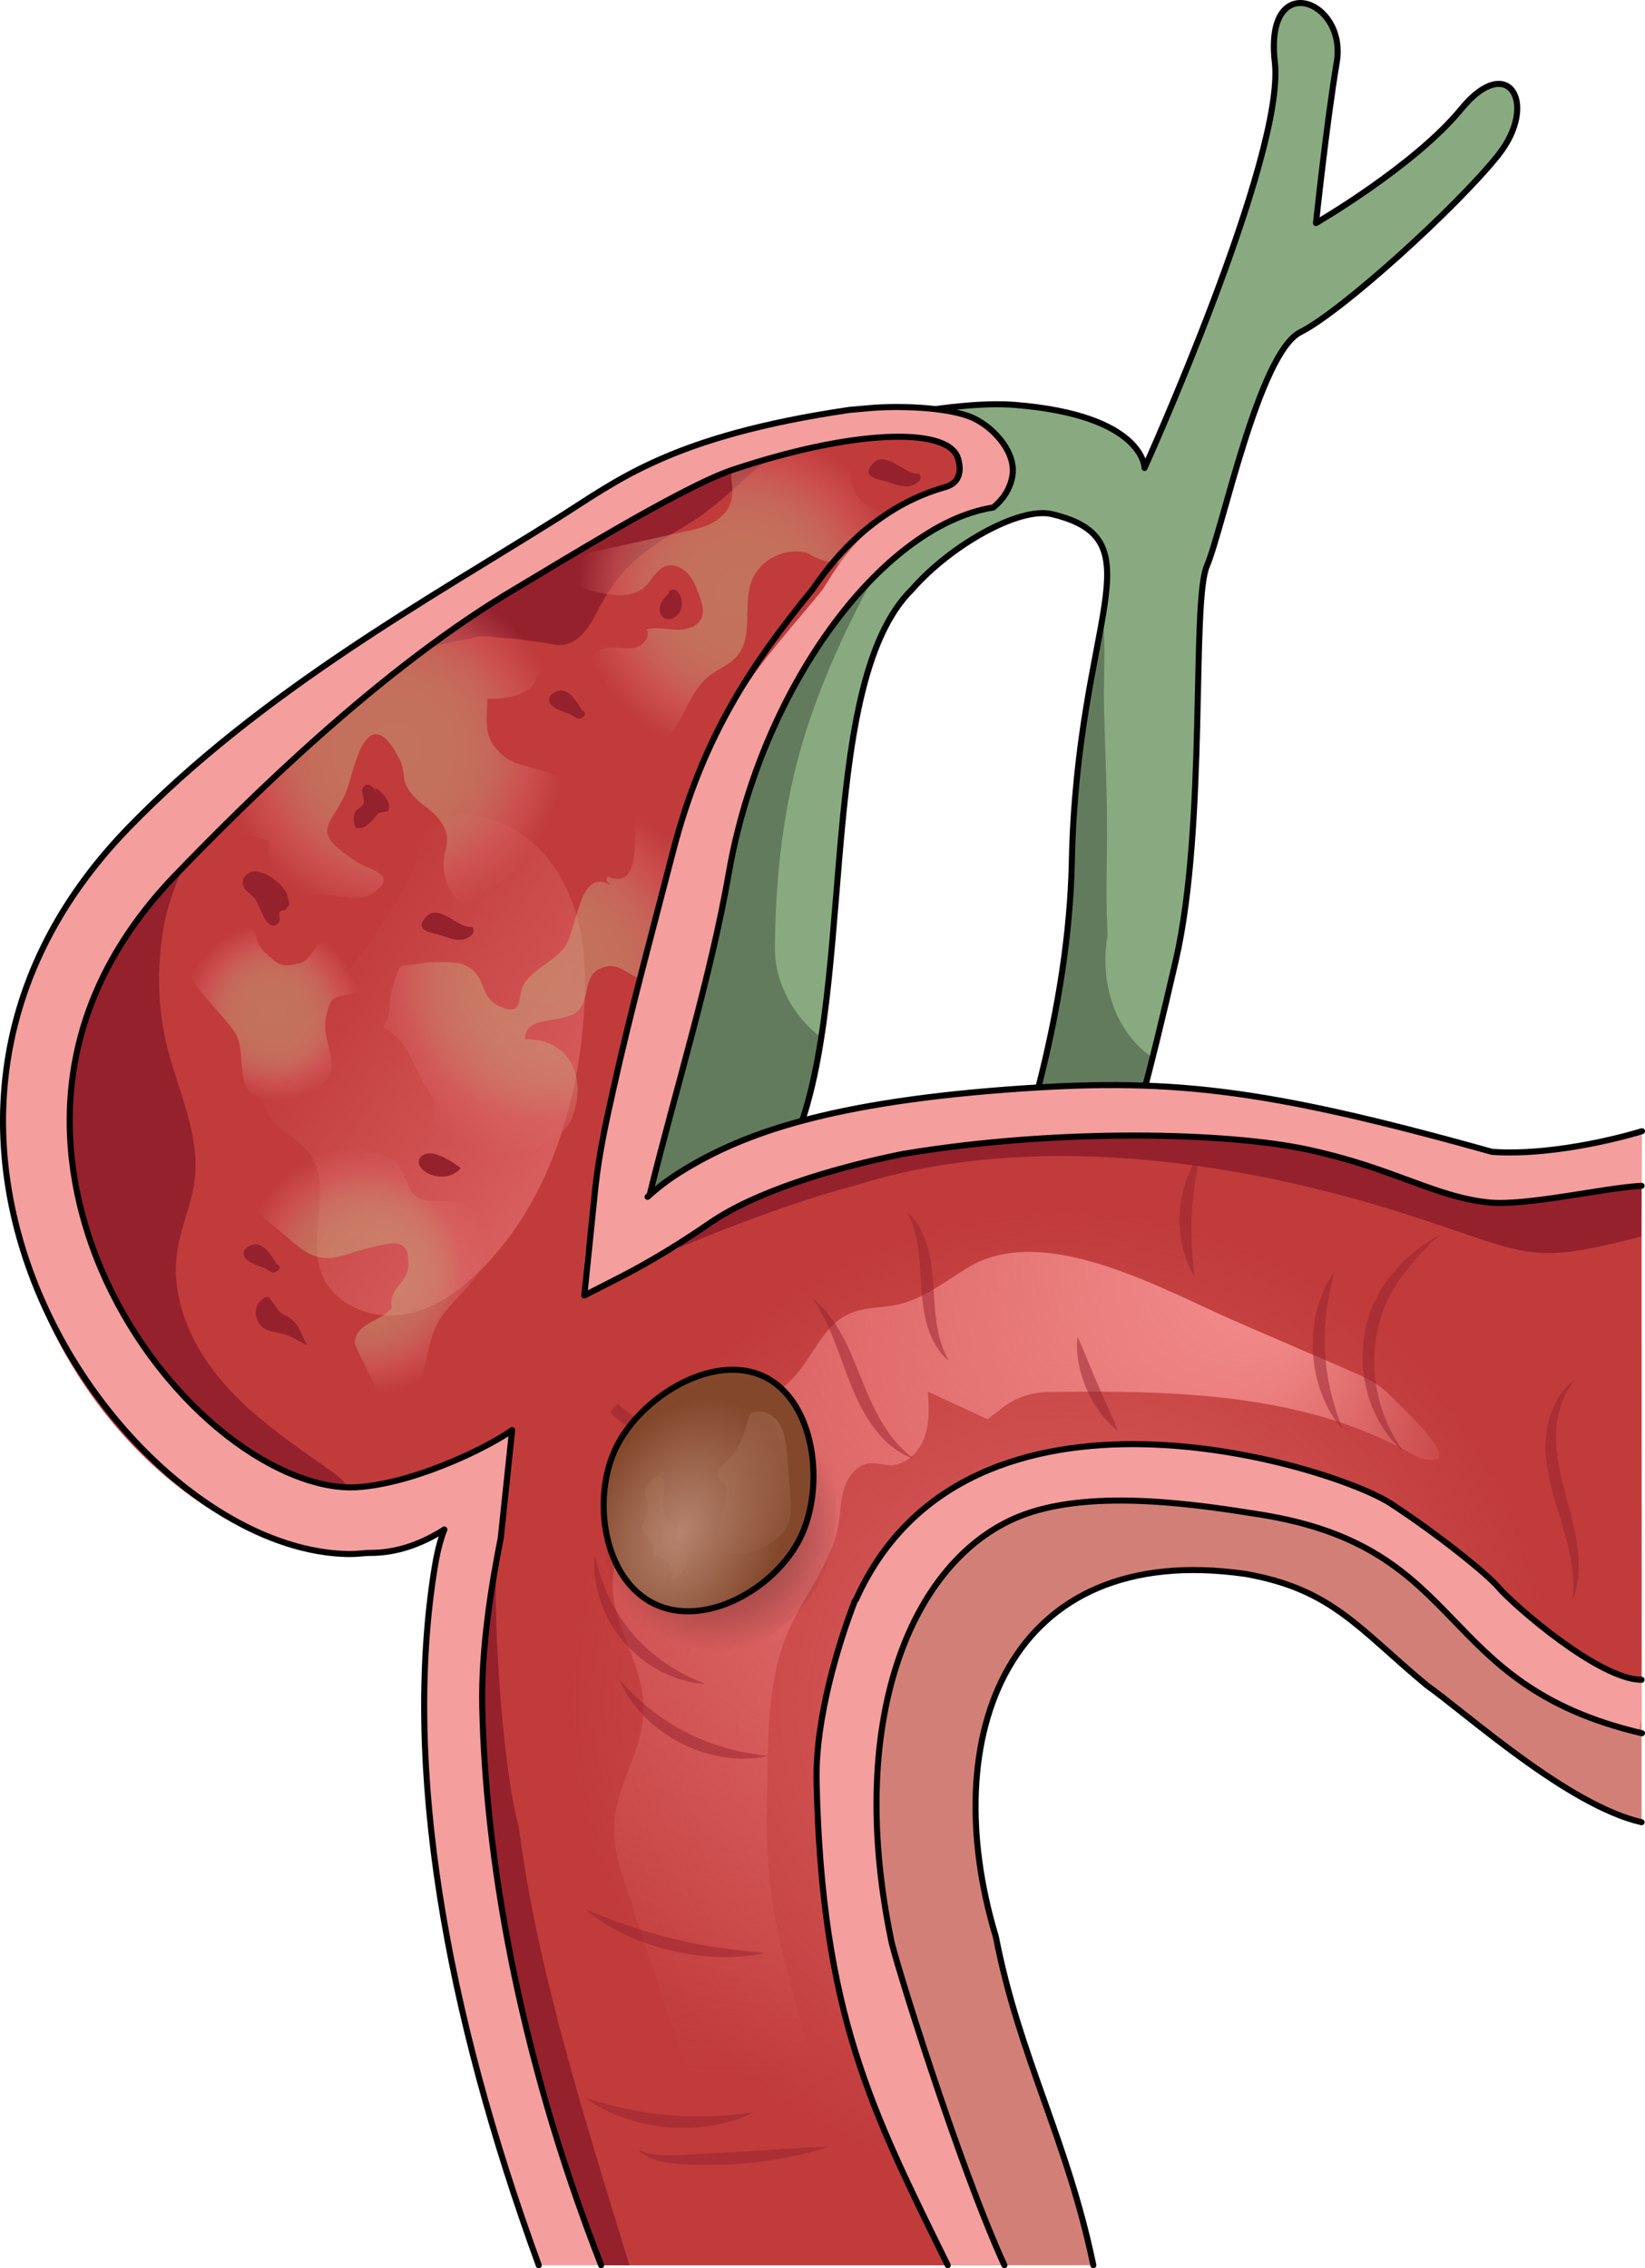 <?xml version="1.0" encoding="utf-8"?>
<!-- Generator: Adobe Illustrator 24.1.2, SVG Export Plug-In . SVG Version: 6.00 Build 0)  -->
<svg version="1.1" id="Camada_1" xmlns="http://www.w3.org/2000/svg" xmlns:xlink="http://www.w3.org/1999/xlink" x="0px" y="0px"
	 width="271.586px" height="374.508px" viewBox="0 0 271.586 374.508" enable-background="new 0 0 271.586 374.508"
	 xml:space="preserve">
<g>
	<path fill="#D28077" d="M271.02,253.475v47.382c-12.12-2.76-28.81-17.88-35.46-22.6c-11.24-9.32-15.583-15.872-29.953-18.392
		c-39.21-5.62-51.2,26.77-41.19,59.92c3.84,19.82,11.76,33.349,16.09,54.219h-39.71c-14.12-14.45-32.381-41.69-36.651-60.9
		c-1.701-5.241,11.733-103.867,43.87-109.43c34.94-5.6,83.991,18.621,114.781,34.781C271.357,242.515,265.79,247.546,271.02,253.475
		z"/>
	<path fill="none" stroke="#000000" stroke-linecap="round" stroke-linejoin="round" stroke-miterlimit="10" d="M271.02,300.857
		c-12.12-2.76-28.81-17.88-35.46-22.6c-11.24-9.32-15.583-15.872-29.953-18.392c-39.21-5.62-51.2,26.77-41.19,59.92
		c3.84,19.82,11.76,33.349,16.09,54.219"/>
	<linearGradient id="SVGID_1_" gradientUnits="userSpaceOnUse" x1="169.651" y1="71.484" x2="155.911" y2="75.832">
		<stop  offset="0" style="stop-color:#89AA80"/>
		<stop  offset="1" style="stop-color:#89AA80;stop-opacity:0"/>
	</linearGradient>
	<path fill="url(#SVGID_1_)" d="M161.536,82.955c-2.08,0.35-3.79,0.83-5.18,1.39c0.47-0.54,0.89-1.12,1.24-1.75
		c1.49-2.73,1.07-6.49-1.26-8.55c-1.26-1.11-2.9-1.67-4.45-2.33c-1.46-0.62-2.86-1.36-4.2-2.22c4.2-0.27,7.52-0.4,10.11,0.21
		C170.406,72.695,165.976,82.215,161.536,82.955z"/>
	<path fill="#89AA80" d="M241.277,17.964c-7.72,9.432-24.009,18.867-24.009,18.867s1.712-16.296,3.431-26.587
		c1.711-10.293-12.007-15.438-10.228,0c1.785,15.437-21.509,67.023-21.509,67.023s0-8.703-21.442-10.418
		c-5.366-0.429-14.048,0.459-24.834,2.846c1.97,3.651-118.868,113.446-119.148,117.615c-5.705,85.194,68.849,78.115,106.696,3.103
		c11.677-23.145,3.854-76.932,20.348-93.106c6.293-7.226,17.696-13.72,23.108-12.418c17.822,4.288,4.122,17.125,3.266,57.436
		c-0.514,24.138-8.102,48.886-15.766,68.546c6.155-0.594,12.323-0.863,18.497-0.944c6.808-19.246,10.354-33.679,14.425-51.306
		c5.142-22.301,2.571-59.18,5.142-65.183c2.578-6.001,8.576-35.165,15.437-38.596c6.861-3.43,25.735-20.586,32.599-29.15
		C254.143,17.129,249.001,8.529,241.277,17.964z"/>
	<path fill="#637B5D" d="M137.551,80.839c5.953-1.929,12.22-2.685,18.365-3.764c-1.082-0.003-2.082-0.005-2.943-0.027
		c-5.964-0.155-12.036,0.322-17.847,1.754c-1.545,1.598-3.301,3.379-5.226,5.305C132.324,82.8,134.873,81.707,137.551,80.839z"/>
	<path fill="#637B5D" d="M127.941,156.525c0.074-11.782,1.403-23.817,4.914-35.1c3.237-10.402,8.032-20.3,13.394-29.774
		c-0.717,0.173-1.439,0.335-2.151,0.518c-5.771,1.481-10.776,3.952-15.013,8.197c-4.089,4.097-7.462,8.841-11.495,12.995
		c-5.225,5.382-13.18-1.706-10.103-7.443c-35.078,33.594-83.773,78.748-83.951,81.393c-5.705,85.194,68.849,78.115,106.696,3.103
		c2.582-5.117,4.208-11.735,5.357-19.11C130.992,167.863,127.905,162.275,127.941,156.525z"/>
	<path fill="#637B5D" d="M182.853,154.468c0.004-0.022,0.01-0.058,0.017-0.104c-0.289-4.99-0.161-9.967-0.107-15.042
		c0.077-7.26-0.276-14.529-0.473-21.785c-0.14-5.164,0.297-10.708-0.213-15.968c-1.449,8.774-4.717,21.682-5.122,40.756
		c-0.514,24.138-8.102,48.886-15.766,68.546c6.155-0.594,12.323-0.863,18.497-0.944c4.659-13.172,7.791-24.09,10.608-35.321
		C183.972,170.397,181.51,161.986,182.853,154.468z"/>
	<path fill="none" stroke="#000000" stroke-linecap="round" stroke-linejoin="round" stroke-miterlimit="10" d="M241.277,17.964
		c-7.72,9.432-24.009,18.867-24.009,18.867s1.712-16.296,3.431-26.587c1.711-10.293-12.007-15.438-10.228,0
		c1.785,15.437-21.509,67.023-21.509,67.023s0-8.703-21.442-10.418c-5.366-0.429-14.048,0.459-24.834,2.846
		c1.97,3.651-118.868,113.446-119.148,117.615c-5.705,85.194,68.849,78.115,106.696,3.103c11.677-23.145,3.854-76.932,20.348-93.106
		c6.293-7.226,17.696-13.72,23.108-12.418c17.822,4.288,4.122,17.125,3.266,57.436c-0.514,24.138-8.102,48.886-15.766,68.546
		c6.155-0.594,12.323-0.863,18.497-0.944c6.808-19.246,10.354-33.679,14.425-51.306c5.142-22.301,2.571-59.18,5.142-65.183
		c2.578-6.001,8.576-35.165,15.437-38.596c6.861-3.43,25.735-20.586,32.599-29.15C254.143,17.129,249.001,8.529,241.277,17.964z"/>
	<path fill="#F49E9E" d="M73.351,252.542c-0.706,2.09-1.26,4.219-1.607,6.388c-5.242,32.75,1.853,73.057,17.205,115.078
		l76.871-0.003c-7.626-16.672-18.38-51.438-18.706-53.754c-7.665-37.256,3.89-63.66,22.112-70.234
		c11.678-4.213,28.874-1.548,38.921,0.061c34.67,5.552,29.043,28.013,62.874,36.146c-0.891-0.214,0.011-1.845,0.016-2.785
		c0.149-29.412-0.151-69.966,0.051-96.669c-0.711,0.241-13.81,4.191-24.767,3.408c-38.217-10.696-53.609-12.288-80.258-10.27
		c-31.021,2.349-44.567,7.873-53.786,13.634c-1.784,1.115-5.916,3.982-7.456,5.245L73.351,252.542z"/>
	<path fill="none" stroke="#000000" stroke-linecap="round" stroke-linejoin="round" stroke-miterlimit="10" d="M269.561,184.421"/>
	<g>
		<g>
			<path fill="#C13B3B" d="M271.015,277.34c-6.964,0-21.065-12.237-23.75-15.391c-1.805-2.117-9.8-8.58-17.667-13.71
				c-9.545-6.225-69.712-25.104-88.212,15.714c-0.068,0.151-0.171,0.284-0.27,0.412c-2.686,6.977-6.528,19.416-6.301,29.774
				c0.853,38.352,9.062,54.261,21.652,79.866l-57.218,0.003c-14.011-35.851-19.107-68.293-19.632-92.066
				c-0.218-9.792,1.541-20.313,3.057-28.026c1.792-9.114,7.385-17.216,10.925-23.811c5.448-10.149,17.559-31.942,52.649-38.986
				c25.91-4.304,56.512-4.131,69.548-1.333c14.388,3.088,21,7.826,29.977,8.742c6.233,0.636,19.002-2.415,25.24-2.742"/>
		</g>
	</g>
	<g>
		<g>
			<radialGradient id="SVGID_2_" cx="175.31" cy="280.916" r="94.409" gradientUnits="userSpaceOnUse">
				<stop  offset="0" style="stop-color:#DC6363"/>
				<stop  offset="0.732" style="stop-color:#DC6363;stop-opacity:0.147"/>
				<stop  offset="0.859" style="stop-color:#DC6363;stop-opacity:0"/>
			</radialGradient>
			<path fill="url(#SVGID_2_)" d="M271.016,195.785l-0.02,2.46l-0.01,1.55c0,0.01-12.377,0.01-12.377,0.02l12.411,77.523
				c-6.97,0-21.07-12.23-23.75-15.39c-1.81-2.12-10.193-8.822-18.063-13.952c-1.82-1.19-5.47-2.83-10.32-4.42
				c-0.58-0.19-1.18-0.38-1.8-0.57c-4.76-1.46-10.49-2.82-16.66-3.7c-0.46-0.07-0.92-0.13-1.39-0.19
				c-20.97-2.69-46.63,0.53-57.65,24.84c-0.07,0.15-0.17,0.28-0.27,0.41c-2.69,6.98-6.53,19.41-6.3,29.77
				c0.85,38.35,9.06,54.269,21.65,79.869H99.246c-0.08-0.2-0.16-0.41-0.23-0.61c-0.65-1.68-1.27-3.35-1.88-5.01
				c-12.41-33.61-17.01-63.92-17.52-86.44v-0.18c-0.2-9.74,1.55-20.19,3.06-27.85c1.79-9.11,7.38-17.22,10.92-23.81
				c5.45-10.15,16.98-31.807,52.071-38.857c25.91-4.3,57.1-4.264,70.129-1.464c14.39,3.09,21,7.83,29.98,8.74
				c2.51,0.26,6.07-0.08,9.84-0.6c4.35-0.6,8.97-1.44,12.57-1.87c0.01,0,0.02,0,0.02,0
				C269.236,195.925,270.186,195.825,271.016,195.785z"/>
		</g>
	</g>
	
		<radialGradient id="SVGID_3_" cx="120.842" cy="213.394" r="129.736" fx="217.525" fy="208.668" gradientUnits="userSpaceOnUse">
		<stop  offset="0" style="stop-color:#F79292"/>
		<stop  offset="1" style="stop-color:#DC6363;stop-opacity:0"/>
	</radialGradient>
	<path fill="url(#SVGID_3_)" d="M160.101,209.112c-3.848,2.249-7.396,5.261-11.742,6.247c-2.748,0.623-5.716,0.404-8.267,1.6
		c-4.193,1.965-5.861,6.97-8.985,10.387c-2.774,3.033-6.662,4.758-10.446,6.364s-7.691,3.249-10.575,6.178
		c-2.884,2.929-4.504,7.519-2.774,11.248c0,0,0,0,0,0c-5.606,1.526-7.083,9.015-5.635,14.642s4.713,10.911,4.581,16.719
		c-0.147,6.488-4.533,12.274-4.869,18.755c-0.196,3.796,1.016,7.507,2.214,11.115c3.198,9.633,6.397,19.265,9.595,28.898
		c2.674,8.054,6.086,16.991,14.648,19.607c2.152,0.657,4.531,0.479,6.394-0.784c3.945-2.673,3.019-7.452,1.952-11.436
		c-1.743-6.512-3.486-13.023-5.229-19.535c-1.412-5.274-2.827-10.564-3.577-15.971c-0.951-6.854-0.821-13.807-0.69-20.726
		c0.15-7.897,0.35-16.033,3.515-23.27c2.6-5.945,7.143-11.141,8.239-17.536c0.344-2.009,0.334-4.09,0.971-6.026
		c0.637-1.936,2.152-3.785,4.18-3.985c1.134-0.112,2.258,0.304,3.398,0.306c2.56,0.006,4.732-2.12,5.611-4.525
		c0.879-2.405,0.744-5.045,0.597-7.601c0,0,0,0,0,0l9.853,4.543c0,0,0,0,0,0l2.357-1.836c2.169-1.69,4.833-2.614,7.582-2.653
		c21.082-0.3,43.119,0.129,61.168,10.842c0,0,0,0,0,0c9.021,2.455-2.085-7.634-4.759-10.403c-1.832-1.897-4.32-2.99-6.74-4.037
		c-6.175-2.672-12.35-5.343-18.526-8.015C192.296,213.098,172.709,201.743,160.101,209.112z"/>
	<g>
		<g>
			<path fill="#95212D" d="M271.016,195.785c-0.02,2.294-0.043,6.058-0.06,8.38c-19.221,4.965-18.282,2.828-39.506-3.911
				c-39.13-12.424-105.652-21.1-134.859,32.184c-23.487,42.848-8.806,89.088,7.335,141.567h-4.68
				c-11.494-34.174-20.575-66.124-19.62-95.829c0.896-27.869,5.93-31.792,13.966-48.071c9.409-19.058,22.889-31.057,43.268-36.602
				c23.114-6.288,57.054-7.846,78.937-3.716C245.541,198.429,242.04,200.785,271.016,195.785z"/>
		</g>
	</g>
	<polyline fill="#F49E9E" points="221.344,7.04 221.344,7.04 221.344,7.04 	"/>
	<path fill="#C13B3B" d="M161.539,82.955c-2.08,0.35-3.79,0.83-5.18,1.39c-4.84,1.93-5.99,4.75-6.29,5.84
		c-12.97,9.75-25.28,29.47-29.72,53.86c-6.86,37.73-27.55,108.48-59.18,112.35c-36.86,4.51-89.28-62.55-38.68-114.87
		c11.93-12.34,28.12-25.01,42.76-35.42c2.96-2.11,5.86-4.12,8.64-6.03c9.702-6.625,18.213-11.976,23.69-15.24
		c0.73-0.43,1.38-0.8,1.93-1.12c7.7-4.41,11.75-5.13,18.49-7.28c3.19-1.02,9.7-3.7,12.69-4.52c0.98-0.27,2.17-0.5,3.42-0.72h0.01
		c2.75-0.49,5.84-0.88,7.82-1.33c2.08-0.12,3.99-0.26,5.75-0.37c4.2-0.27,7.52-0.4,10.11,0.21
		C170.409,72.695,165.979,82.215,161.539,82.955z"/>
	<path fill="#95212D" d="M134.109,71.195c-7.67,3.18-13.43,11.12-20.27,15.19c-6.51,3.88-11.04,6.7-14.7,13.56
		c-1.42,2.67-2.98,6.12-6.27,6.54c-0.25,0.03-0.5,0.03-0.75,0.04c-0.22-0.04-0.43-0.08-0.64-0.12c-0.29-0.06-0.57-0.1-0.85-0.15
		c-2.68-0.45-5.38-0.84-8.09-0.95c-0.8-0.12-1.59-0.23-2.37-0.26c-1.04-0.04-1.94,0.13-2.72,0.45c-4.49,0.55-8.85,2.11-12.65,4.57
		c-0.39-1.33-0.16-2.71,0.45-3.96c0.54-1.13,1.39-2.16,2.37-2.93c1.85-1.44,4.08-2.24,6.27-3.1c0.28-0.1,0.55-0.21,0.83-0.32
		c5.61-2.27,10.68-5.64,15.53-9.21c1.81-1.32,4.1-2.45,5.74-3.93c0.58-0.52,1.1-1.13,1.59-1.78c0.73-0.43,1.38-0.8,1.93-1.12
		c7.7-4.41,11.75-5.13,18.49-7.28c3.19-1.02,9.7-3.7,12.69-4.52C131.669,71.645,132.859,71.415,134.109,71.195z"/>
	<radialGradient id="SVGID_4_" cx="122.465" cy="97.831" r="27.23" gradientUnits="userSpaceOnUse">
		<stop  offset="0" style="stop-color:#C6AA80"/>
		<stop  offset="0.305" style="stop-color:#C7A87F"/>
		<stop  offset="0.459" style="stop-color:#C9A07C"/>
		<stop  offset="0.579" style="stop-color:#CC9377"/>
		<stop  offset="0.681" style="stop-color:#D1806F"/>
		<stop  offset="0.772" style="stop-color:#D86865"/>
		<stop  offset="0.775" style="stop-color:#D86765"/>
		<stop  offset="1" style="stop-color:#D86765;stop-opacity:0"/>
	</radialGradient>
	<path opacity="0.5" fill="url(#SVGID_4_)" d="M118.027,86.087c-1.389,0.875-3.028,1.244-4.631,1.599
		c-4.846,1.073-9.692,2.146-14.538,3.219c-1.079,0.239-2.186,0.489-3.106,1.102c-0.92,0.613-1.624,1.678-1.486,2.774
		c0.232,1.84,2.433,2.609,4.249,2.986c2.671,0.554,5.783,1.003,7.838-0.79c1.267-1.106,1.956-2.954,3.549-3.495
		c1.281-0.435,2.731,0.196,3.645,1.194c0.914,0.998,1.406,2.301,1.878,3.57c0.461,1.242,0.92,2.645,0.367,3.848
		c-0.68,1.479-2.57,1.946-4.196,1.877c-1.626-0.069-3.288-0.486-4.855-0.043c0.745,1.262-0.682,2.826-2.129,3.063
		c-1.446,0.237-2.931-0.248-4.385-0.063c-1.454,0.185-2.974,1.604-2.37,2.939c0.449,0.992,1.87,1.427,1.984,2.51
		c0.089,0.843-0.681,1.492-1.32,2.05c-0.638,0.558-1.258,1.454-0.829,2.185c0.518,0.881,1.93,0.521,2.777,1.094
		c1.024,0.693,0.716,2.239,0.973,3.448c0.532,2.506,3.885,3.511,6.234,2.49c2.35-1.02,3.833-3.345,5.016-5.617
		s2.275-4.707,4.264-6.321c1.508-1.224,3.457-1.904,4.721-3.379c2.783-3.248,0.914-8.382,2.416-12.388
		c1.323-3.529,5.56-5.668,9.185-4.639c5.393,3.404,13.343,1.786,16.976-3.455c0.193-0.279,0.38-0.579,0.419-0.916
		c0.137-1.196-1.435-1.727-2.627-1.896c-1.878-0.266-3.796-0.728-5.304-1.879s-2.51-3.135-2.024-4.969
		c0.296-1.117,1.103-2.093,1.159-3.246c0.076-1.572-1.354-2.91-2.896-3.22s-3.132,0.175-4.578,0.797s-2.85,1.391-4.394,1.695
		c-1.542,0.303-3.135,0.122-4.703,0.233c-3.263,0.23-4.967,1.94-4.503,5.19C121.192,82.36,120.568,84.487,118.027,86.087z"/>
	<path fill="#95212D" d="M27.678,173.171c1.826,7.171,5.346,14.226,4.469,21.574c-0.484,4.056-2.295,7.852-2.891,11.893
		c-1.154,7.825,2.427,15.73,7.621,21.695c5.195,5.965,11.9,10.369,18.351,14.947c1.369,0.971,2.901,2.597,2.098,4.071
		c-0.535,0.982-1.824,1.216-2.94,1.277c-12.813,0.704-25.027-6.944-32.665-17.256s-11.36-22.981-13.934-35.553
		c-1.212-5.922-2.206-11.98-1.578-17.993c0.476-4.553,1.873-8.966,3.622-13.197c2.563-6.2,5.946-12.08,10.131-17.33
		c2.118-2.658,4.442-5.153,6.966-7.429c1.561-1.407,4.857-5.074,7.089-4.833c-2.739,6.143-5.839,11.419-7.026,18.219
		C25.842,159.847,26.025,166.681,27.678,173.171z"/>
	<linearGradient id="SVGID_5_" gradientUnits="userSpaceOnUse" x1="100.066" y1="195.268" x2="51.283" y2="162.92">
		<stop  offset="0" style="stop-color:#DC6363"/>
		<stop  offset="1" style="stop-color:#DC6363;stop-opacity:0"/>
	</linearGradient>
	<path fill="url(#SVGID_5_)" d="M47.373,172.856c-2.487,3.094-5.041,7.159-3.358,10.754c1.352,2.887,4.876,4.044,6.871,6.531
		c4.328,5.395-0.288,13.753,2.224,20.197c1.931,4.951,7.885,7.466,13.15,6.747c5.265-0.719,9.842-4.019,13.543-7.832
		c10.553-10.875,15.451-26.23,16.57-41.342c0.416-5.619,0.347-11.353-1.189-16.774c-1.536-5.421-4.665-10.54-9.375-13.634
		c-3.316-2.178-9.887-4.416-13.639-1.981c-2.763,1.792-3.335,6.846-4.743,9.643C62.271,155.398,54.501,163.991,47.373,172.856z"/>
	<radialGradient id="SVGID_6_" cx="65.026" cy="123.76" r="28.294" gradientUnits="userSpaceOnUse">
		<stop  offset="0" style="stop-color:#C6AA80"/>
		<stop  offset="0.305" style="stop-color:#C7A87F"/>
		<stop  offset="0.459" style="stop-color:#C9A07C"/>
		<stop  offset="0.579" style="stop-color:#CC9377"/>
		<stop  offset="0.681" style="stop-color:#D1806F"/>
		<stop  offset="0.772" style="stop-color:#D86865"/>
		<stop  offset="0.775" style="stop-color:#D86765"/>
		<stop  offset="1" style="stop-color:#D86765;stop-opacity:0"/>
	</radialGradient>
	<path opacity="0.5" fill="url(#SVGID_6_)" d="M76.233,98.09c7.696-2.804,10.554-0.68,12.522,6.522
		c1.93,7.065-0.348,10.877-8.269,10.775c-0.244,4.728-0.529,6.563,2.528,9.341c2.426,2.205,7.652,1.978,9.925,4.147
		c2.474,2.36,2.326,7.605-0.524,9.832c-1.903,1.487-3.486-0.553-5.224,1.646c-1.199,1.517-0.422,4.648-1.047,6.401
		c-2.203,6.175-10.88,4.406-12.543-1.404c-1.501-5.243,2.246-6.177-1.554-10.62c-0.848-0.992-2.664-2.076-3.603-3.107
		c-2.776-3.051-0.958-3.427-2.711-6.712c-4.828-9.044-7.053,0.862-8.154,4.571c-2.036,6.856-7.569,7.129,1.392,12.85
		c2.334,1.49,6.832,2.003,2.707,5.085c-2.472,1.847-6.903-0.063-9.875,0.315c-3.216,6.778-8.094-5.434-7.435-8.854
		c-2.957-1.36-7.953-1.178-8.996-4.267c8.36-3.611,3.386-3.281,6.252-9.379c2.257-4.804,9.56-8.561,13.229-12.403
		c3.69-3.864,5.866-6.365,10.816-8.492C68.912,102.944,72.309,102.318,76.233,98.09z"/>
	<radialGradient id="SVGID_7_" cx="89.847" cy="161.058" r="30.638" gradientUnits="userSpaceOnUse">
		<stop  offset="0" style="stop-color:#C6AA80"/>
		<stop  offset="0.305" style="stop-color:#C7A87F"/>
		<stop  offset="0.459" style="stop-color:#C9A07C"/>
		<stop  offset="0.579" style="stop-color:#CC9377"/>
		<stop  offset="0.681" style="stop-color:#D1806F"/>
		<stop  offset="0.772" style="stop-color:#D86865"/>
		<stop  offset="0.775" style="stop-color:#D86765"/>
		<stop  offset="1" style="stop-color:#D86765;stop-opacity:0"/>
	</radialGradient>
	<path opacity="0.5" fill="url(#SVGID_7_)" d="M100.755,146.09c-5.415-3.044-5.331,7.913-7.847,10.696
		c-1.973,2.182-4.608,3.129-6.27,5.459c-1.441,2.02,0.178,6.222-4.703,3.603c-2.879-1.545-1.511-5.156-5.598-6.635
		c-1.299-0.47-5.242-0.439-6.597-0.195c-4.362,0.786-3.427-0.738-5.004,4.353c-0.776,2.504,0.169,3.976-1.544,6.186
		c4.313,2.555,4.335,4.948,6.517,8.89c2.018,3.646,2.069,1.662,1.84,5.845c-0.239,4.367-2.879,3.966,2.484,6.784
		c1.026,0.539,7.337,4.288,7.919,4.138c2.611-0.672,1.093-3.1,2.61-4.512c1.247-1.161,2.239-0.217,3.735-1.073
		c2.787-1.595,5.095-2.293,6.201-5.192c2.383-6.251-0.17-12.936-7.777-12.859c-0.2-4.131,6.408-2.401,8.739-4.724
		c2.219-2.212,0.419-6.565,4.889-7.325c3.804-0.646,8.601,8.032,12.366-1.018c0.962-2.313,0.141-5.723,1.058-8.23
		c0.835-2.283,2.245-3.828,2.638-6.327c0.715-4.549-2.794-22.138-10.335-15.625c-3.051,2.635,1.755,19.564-5.762,16.389
		C99.851,145.671,100.517,145.641,100.755,146.09z"/>
	<radialGradient id="SVGID_8_" cx="45.001" cy="167.145" r="14.727" gradientUnits="userSpaceOnUse">
		<stop  offset="0" style="stop-color:#C6AA80"/>
		<stop  offset="0.305" style="stop-color:#C7A87F"/>
		<stop  offset="0.459" style="stop-color:#C9A07C"/>
		<stop  offset="0.579" style="stop-color:#CC9377"/>
		<stop  offset="0.681" style="stop-color:#D1806F"/>
		<stop  offset="0.772" style="stop-color:#D86865"/>
		<stop  offset="0.775" style="stop-color:#D86765"/>
		<stop  offset="1" style="stop-color:#D86765;stop-opacity:0"/>
	</radialGradient>
	<path opacity="0.5" fill="url(#SVGID_8_)" d="M59.537,156.525c-1.108-0.178-4.533-1.452-5.748-1.141
		c-2.136,0.547-2.261,3.058-4.238,3.618c-3.054,0.865-3.732,0.199-5.766-1.716c-2.517-2.37-0.465-4.074-3.933-4.944
		c-2.131-0.534-3.413,0.981-5.005,1.572c-10.114,3.754-0.105,10.638,3.976,16.608c1.603,2.345,0.441,7.825,2.393,9.809
		c3.381,3.436,11.677,1.385,13.24-2.935c1.066-2.947-1.325-6.113-0.658-9.277c0.906-4.302,1.234-3.146,5.685-4.396
		C59.023,161.443,58.931,158.975,59.537,156.525z"/>
	<radialGradient id="SVGID_9_" cx="60.369" cy="209.71" r="20.541" gradientUnits="userSpaceOnUse">
		<stop  offset="0" style="stop-color:#C6AA80"/>
		<stop  offset="0.305" style="stop-color:#C7A87F"/>
		<stop  offset="0.459" style="stop-color:#C9A07C"/>
		<stop  offset="0.579" style="stop-color:#CC9377"/>
		<stop  offset="0.681" style="stop-color:#D1806F"/>
		<stop  offset="0.772" style="stop-color:#D86865"/>
		<stop  offset="0.775" style="stop-color:#D86765"/>
		<stop  offset="1" style="stop-color:#D86765;stop-opacity:0"/>
	</radialGradient>
	<path opacity="0.5" fill="url(#SVGID_9_)" d="M60.059,189.394c-4.166-1.459-13.539-0.143-17.205,2.467
		c-6.763,4.817,1.133,9.314,5.224,12.988c5.552,4.986,7.656,2.267,14.095,0.89c2.488-0.532,5.557-1.559,5.226,3.364
		c-0.199,2.959-3.257,3.419-2.733,6.811c-1.6,2.29-5.808,2.345-6.091,5.71c-0.066,0.786,3.749,7.473,4.017,8.973
		c9.639,0.603,6.268-7.162,10.201-13.029c3.394-5.062,9.783-7.825,7.081-15.134c-1.23-3.325-0.619-3.342-5.271-4.083
		c-2.117-0.337-4.174,0.43-5.958-0.828c-1.421-1.003-1.534-4.18-3.368-5.69C63.988,190.773,61.557,190.44,60.059,189.394z"/>
	<path fill="#F49E9E" d="M167.144,78.566c0.686-3.999-3.395-8.423-7.143-9.824c-4.236-1.584-11.685-1.92-16.078-1.54
		c-1.13,0.098-2.264,0.199-3.4,0.299c-30.465,4.333-39.893,12.574-48.241,17.925c-21.063,13.502-49.243,28.734-71.092,51.272
		c-49.206,50.759,0.096,119.883,36.754,119.883c1.085,0,2.152-0.184,3.219-0.184c17.863,0,37.419-28.501,45.753-58.789
		c5.477-19.904,10.554-37.901,13.431-53.568c6.09-33.165,26.646-57.72,43.655-60.259C165.588,82.473,166.768,80.76,167.144,78.566z
		 M110.168,144.003c-4.693,17.643-9.301,42.47-18.341,64.602c-6.486,15.879-17.291,35.165-31.935,36.867
		c-0.629,0.073-1.284,0.11-1.949,0.11c-6.481,0-14.437-3.517-21.826-9.649c-8.189-6.796-15.098-16.196-19.453-26.469
		c-5.754-13.57-11.79-40.076,12.432-65.118c11.512-11.903,33.688-34.031,56.267-47.299c4.75-2.791,26.991-16.609,35.587-19.478
		c19.706-6.578,34.05-6.303,36.909-2.781c0.333,0.41,1.742,4.634-1.674,5.594c-13.913,3.913-19.358,15.731-20.474,17.1
		C125.474,110.039,117.385,116.872,110.168,144.003z"/>
	<g opacity="0.5">
		<path fill="#95212D" d="M150.868,240.849c-2.574-0.845-4.771-2.743-6.424-4.914c-1.687-2.178-2.891-4.651-3.917-7.135
			c-0.987-2.493-1.837-4.987-2.786-7.419c-0.964-2.428-2.059-4.78-3.571-7.002c2.134,1.658,3.731,3.966,4.987,6.347
			c1.279,2.389,2.224,4.898,3.223,7.326c0.962,2.431,2.026,4.796,3.345,7.002C147.058,237.25,148.694,239.263,150.868,240.849z"/>
		<path fill="#95212D" d="M156.603,224.62c-1.725-1.377-2.83-3.479-3.46-5.6c-0.658-2.138-0.878-4.344-1.039-6.492
			c-0.122-2.139-0.226-4.236-0.494-6.296c-0.285-2.057-0.77-4.071-1.756-6.024c1.665,1.449,2.699,3.574,3.284,5.704
			c0.611,2.147,0.804,4.347,0.961,6.487c0.119,2.131,0.248,4.221,0.558,6.271C154.985,220.714,155.532,222.711,156.603,224.62z"/>
		<path fill="#95212D" d="M231.748,239.726c-1.319-1.141-2.466-2.498-3.447-3.979c-0.926-1.51-1.713-3.125-2.264-4.831
			c-0.544-1.706-0.884-3.48-1.03-5.275c-0.101-1.796-0.044-3.609,0.256-5.394c0.349-1.771,0.817-3.532,1.587-5.176
			c0.785-1.632,1.698-3.201,2.854-4.565c2.254-2.776,5.052-4.99,8.064-6.736c-2.514,2.411-4.919,4.883-6.812,7.668
			c-1.907,2.773-3.174,5.874-3.723,9.146c-0.576,3.265-0.429,6.645,0.301,9.914c0.391,1.63,0.936,3.226,1.623,4.78
			C229.865,236.825,230.755,238.287,231.748,239.726z"/>
		<path fill="#95212D" d="M221.678,236.003c-1.541-1.716-2.698-3.778-3.511-5.964c-0.828-2.187-1.273-4.515-1.413-6.855
			c-0.103-2.343,0.102-4.704,0.7-6.964c0.584-2.258,1.525-4.427,2.885-6.292c-0.605,2.221-1.077,4.396-1.352,6.588
			c-0.261,2.189-0.366,4.382-0.237,6.566c0.093,2.185,0.421,4.356,0.905,6.508C220.153,231.742,220.847,233.858,221.678,236.003z"/>
		<path fill="#95212D" d="M259.577,264.388c0.426-3.187-0.026-6.286-0.76-9.312c-0.75-3.025-1.797-6.007-2.616-9.134
			c-0.777-3.114-1.354-6.45-0.837-9.766c0.242-1.644,0.74-3.253,1.508-4.721c0.789-1.454,1.865-2.757,3.206-3.652
			c-2.115,2.438-2.983,5.509-3.162,8.535c-0.168,3.042,0.433,6.081,1.221,9.108c0.753,3.038,1.74,6.104,2.206,9.331
			C260.825,257.967,260.823,261.396,259.577,264.388z"/>
		<path fill="#95212D" d="M126.83,289.912c-2.381,0.568-4.899,0.587-7.348,0.203c-2.458-0.371-4.846-1.186-7.074-2.304
			c-2.211-1.152-4.268-2.613-6.007-4.391c-1.744-1.762-3.199-3.817-4.128-6.083c1.633,1.817,3.333,3.465,5.172,4.923
			c1.844,1.445,3.797,2.727,5.874,3.772c2.061,1.077,4.243,1.911,6.493,2.564C122.07,289.236,124.402,289.651,126.83,289.912z"/>
		<path fill="#95212D" d="M116.421,278.026c-2.544-0.132-5.067-0.9-7.363-2.104c-2.308-1.194-4.376-2.865-6.095-4.843
			c-1.691-2.001-3.024-4.302-3.849-6.767c-0.837-2.454-1.206-5.066-0.942-7.6c0.569,2.476,1.343,4.817,2.388,7.015
			c1.056,2.187,2.347,4.24,3.92,6.052c1.546,1.835,3.377,3.427,5.375,4.808C111.866,275.96,114.061,277.085,116.421,278.026z"/>
		<path fill="#95212D" d="M136.742,354.443c-2.55,0.875-5.169,1.492-7.813,1.952c-2.643,0.474-5.315,0.758-7.994,0.932
			c-2.68,0.143-5.368,0.173-8.048,0.012c-1.338-0.066-2.717-0.194-4.065-0.534c-1.333-0.355-2.665-0.956-3.589-1.959
			c2.41,1.283,5.032,1.055,7.656,0.932c2.648-0.157,5.29-0.272,7.929-0.447c2.642-0.132,5.279-0.327,7.927-0.48
			C131.394,354.687,134.046,354.502,136.742,354.443z"/>
		<path fill="#95212D" d="M124.413,348.781c-2.16,1.09-4.516,1.781-6.918,2.172c-2.404,0.404-4.864,0.464-7.3,0.273
			c-2.433-0.228-4.845-0.709-7.145-1.52c-2.299-0.797-4.501-1.884-6.441-3.331c2.312,0.701,4.576,1.337,6.863,1.828
			c2.287,0.477,4.582,0.848,6.896,1.031c2.31,0.219,4.635,0.248,6.97,0.172C119.676,349.316,122.015,349.077,124.413,348.781z"/>
		<path fill="#95212D" d="M126.321,322.452c-2.564,0.574-5.208,0.753-7.84,0.664c-2.637-0.077-5.262-0.469-7.833-1.074
			c-2.563-0.641-5.075-1.497-7.454-2.638c-2.381-1.128-4.647-2.501-6.66-4.19c2.438,0.973,4.828,1.916,7.249,2.745
			c2.424,0.816,4.861,1.557,7.337,2.141c2.468,0.62,4.973,1.08,7.501,1.468C121.152,321.943,123.708,322.2,126.321,322.452z"/>
		<path fill="#95212D" d="M184.568,236.232c-1.192-0.881-2.183-1.971-3.042-3.152c-0.859-1.182-1.59-2.459-2.166-3.804
			c-0.583-1.342-1.005-2.752-1.273-4.188c-0.267-1.436-0.375-2.906-0.191-4.377c0.638,1.336,1.159,2.645,1.689,3.94l1.612,3.836
			l1.672,3.811C183.443,233.573,184.035,234.852,184.568,236.232z"/>
		<path fill="#95212D" d="M197.175,210.731c-0.949-1.503-1.571-3.192-1.956-4.929c-0.386-1.739-0.542-3.537-0.452-5.323
			c0.083-1.787,0.416-3.561,0.97-5.254c0.554-1.691,1.339-3.311,2.434-4.712c-0.334,1.743-0.667,3.407-0.916,5.075
			c-0.249,1.666-0.403,3.326-0.491,4.989c-0.08,1.663-0.088,3.331-0.005,5.014C196.842,207.275,197.012,208.965,197.175,210.731z"/>
		<path fill="#95212D" d="M114.383,240.153c-1.976-0.429-3.879-1.042-5.735-1.822c-1.853-0.78-3.662-1.73-5.323-2.933
			c-1.667-1.198-3.166-2.658-4.364-4.341c-1.195-1.675-2.08-3.613-2.321-5.631c2.04,3.472,4.754,6.114,7.855,8.352
			c1.551,1.119,3.184,2.151,4.859,3.168C111.029,237.964,112.743,238.968,114.383,240.153z"/>
	</g>
	<g>
		<radialGradient id="SVGID_10_" cx="118.97" cy="252.099" r="20.544" gradientUnits="userSpaceOnUse">
			<stop  offset="0.013" style="stop-color:#000000"/>
			<stop  offset="0.858" style="stop-color:#000000;stop-opacity:0.144"/>
			<stop  offset="1" style="stop-color:#000000;stop-opacity:0"/>
		</radialGradient>
		<path opacity="0.5" fill="url(#SVGID_10_)" d="M129.08,231.428c9.259,4.475,11.078,19.866,6.604,29.125
			s-17.286,16.61-26.545,12.135c-9.258-4.475-11.458-19.081-6.983-28.34C106.63,235.09,119.821,226.953,129.08,231.428z"/>
		
			<radialGradient id="SVGID_11_" cx="-5587.043" cy="1849.992" r="23.032" gradientTransform="matrix(0.403 -0.915 0.637 0.281 1185.695 -5379.048)" gradientUnits="userSpaceOnUse">
			<stop  offset="0" style="stop-color:#B6836E"/>
			<stop  offset="1" style="stop-color:#83482C"/>
		</radialGradient>
		<path fill="url(#SVGID_11_)" d="M126.175,227.3c8.418,4.069,10.073,18.063,6.004,26.482c-4.069,8.418-15.717,15.103-24.136,11.034
			c-8.418-4.068-10.418-17.349-6.349-25.768C105.762,230.63,117.757,223.232,126.175,227.3z"/>
		
			<linearGradient id="SVGID_12_" gradientUnits="userSpaceOnUse" x1="-2906.234" y1="1472.615" x2="-2953.367" y2="1472.77" gradientTransform="matrix(0.81 -0.587 0.587 0.81 1642.012 -2674.001)">
			<stop  offset="0" style="stop-color:#CB9A80"/>
			<stop  offset="0.995" style="stop-color:#CB9A80;stop-opacity:0"/>
		</linearGradient>
		<path opacity="0.5" fill="url(#SVGID_12_)" d="M120.053,241.117c-0.876,0.829-1.99,2.008-1.347,3.029
			c0.269,0.427,0.784,0.644,1.075,1.056c0.431,0.608,0.262,1.44,0.075,2.162c-0.425,1.639-0.849,3.279-1.274,4.918
			c-0.228,0.881-0.453,1.834-0.114,2.678c0.676,1.687,3.011,1.829,4.785,1.434c3.109-0.691,6.341-2.519,7.131-5.604
			c0.306-1.194,0.21-2.449,0.112-3.678c-0.183-2.294-0.367-4.589-0.55-6.883c-0.186-2.33-0.518-4.942-2.364-6.375
			c-0.706-0.548-1.825-0.971-2.734-0.782c-1.384,0.286-1.188,0.775-1.512,2.01C122.729,237.392,121.822,239.443,120.053,241.117z"/>
		<path opacity="0.1" fill="#CB9A80" d="M107.532,244.437c-0.361,0.421-0.676,0.879-0.959,1.356
			c-0.015,0.041-0.035,0.089-0.046,0.125c-0.109,0.352-0.097,0.438-0.124,0.76c0.246,0.382,0.394,0.996,0.453,1.33
			c0.108,0.615,0.1,1.256-0.049,1.863c-0.135,0.553-0.377,1.058-0.607,1.574c-0.168,0.376-0.273,0.556-0.229,0.926
			c0.008,0.019,0.014,0.034,0.029,0.085c0.001,0.002,0.001,0.001,0.002,0.002c0.089,0.127,0.182,0.248,0.276,0.37
			c0.052,0.051,0.549,0.639,0.47,0.548c0.113,0.131,0.226,0.261,0.327,0.401c0.625,0.868,0.901,1.943,0.655,2.986
			c0.111,0.007,0.216,0.017,0.296,0.029c1.175,0.164,2.381,1.012,2.767,2.161c0.232,0.691,0.13,1.377-0.156,1.994
			c0.358-0.112,0.719-0.243,1.032-0.505c0.649-0.544,1.347-1.322,1.685-2.098c0.331-0.76,0.306-1.739-0.281-2.323
			c-0.679-0.677-1.998-0.785-2.197-1.723c-0.158-0.743,0.577-1.489,0.346-2.213c-0.132-0.414-0.535-0.665-0.846-0.969
			c-1.339-1.308-0.934-3.495-0.671-5.348c0.115-0.808-0.01-1.899-0.811-2.051C108.363,243.614,107.882,244.028,107.532,244.437z"/>
		<path fill="none" stroke="#000000" stroke-linecap="round" stroke-linejoin="round" stroke-miterlimit="10" d="M126.175,227.3
			c8.418,4.069,10.073,18.063,6.004,26.482c-4.069,8.418-15.717,15.103-24.136,11.034c-8.418-4.068-10.418-17.349-6.349-25.768
			C105.762,230.63,117.757,223.232,126.175,227.3z"/>
	</g>
	<path fill="#F49E9E" d="M101.624,75.829"/>
	<path fill="#C13B3B" d="M84.553,236.122c-1.369,7.011-1.442,13.667-2.433,21.237c-0.927,7.083,0.734,34.316,3.526,44.243
		c2.889-7.106,7.177-39.516,8.111-47.13c0.934-7.614,2.518-15.481,7.193-21.563c7.021-9.135,19.634-12.506,26.819-21.513
		c-5.276-0.48-10.648,0.128-15.683,1.777c2.226-1.079,38.917-17.825,41.142-18.904c-7.436-2.671-50.704,14.559-56.764,19.63
		c-1.122-5.259,3.478-22.376,2.356-27.635c-5.287,9.406-15.672,31.02-19.67,41.041c-1.803,4.52-3.803,9.482-8.112,11.743
		c-2.058,1.08-4.416,1.4-6.651,2.04c-1.056,0.303-6.248,2.133-3.469,3.279c1.75,0.722,6.475-0.417,8.228-0.974
		c2.704-0.859,5.522-2.187,8.156-3.241C78.343,239.736,84.364,237.087,84.553,236.122z"/>
	<path fill="none" stroke="#000000" stroke-linecap="round" stroke-linejoin="round" stroke-miterlimit="10" d="M107.3,197.109
		c4.374-17.715,10.029-35.763,13.045-53.068c5.2-29.835,24.781-57.209,43.655-60.259c1.587-1.309,2.768-3.023,3.144-5.216
		c0.686-3.999-3.395-8.423-7.143-9.824c-4.236-1.584-11.946-1.748-16.339-1.367c-1.13,0.098-2.264,0.199-3.4,0.299
		c-29.509,4.333-38.394,11.731-47.981,17.753c-21.187,13.307-49.243,28.734-71.092,51.272
		c-49.206,50.759,0.096,119.883,36.754,119.883c1.085,0,2.152-0.184,3.219-0.184c4.204,0,8.277-1.374,12.189-3.856"/>
	<path fill="none" stroke="#000000" stroke-linecap="round" stroke-linejoin="round" stroke-miterlimit="10" d="M99.189,187.292"/>
	<path fill="none" stroke="#000000" stroke-linecap="round" stroke-linejoin="round" stroke-miterlimit="10" d="M88.948,374.008
		c-15.351-42.021-22.446-82.329-17.205-115.078c0.338-2.114,0.84-4.394,1.607-6.388"/>
	<path fill="none" stroke="#000000" stroke-linecap="round" stroke-linejoin="round" stroke-miterlimit="10" d="M271.086,286.171
		c-34.549-8.081-28.271-30.542-62.94-36.094c-10.047-1.609-27.243-4.274-38.921-0.061c-18.222,6.574-29.777,32.978-22.112,70.234
		c0.327,2.316,11.08,37.083,18.706,53.754"/>
	<path fill="none" stroke="#000000" stroke-linecap="round" stroke-linejoin="round" stroke-miterlimit="10" d="M156.468,374.005
		c-12.59-25.606-20.799-41.515-21.652-79.866c-0.227-10.359,3.615-22.798,6.301-29.774c0.099-0.128,0.201-0.261,0.27-0.412
		c18.5-40.817,78.667-21.939,88.212-15.714c7.866,5.13,15.862,11.593,17.667,13.71c2.686,3.155,16.786,15.391,23.75,15.391"/>
	<path fill="none" stroke="#000000" stroke-linecap="round" stroke-linejoin="round" stroke-miterlimit="10" d="M271.016,195.786
		c-6.238,0.327-19.008,3.378-25.24,2.742c-8.977-0.916-15.589-5.654-29.977-8.742c-13.036-2.798-40.757-3.577-66.667,0.727
		c-12.074,2.424-24.589,6.369-31.838,11.356c-4.903,3.373-9.971,6.494-15.273,9.197l-5.556,2.832l1.825-17.823
		c0.643-5.903,1.898-11.417,2.864-15.771c3.128-14.1,6.502-26.299,9.936-39.641c4.809-18.683,12.739-30.688,22.976-43.246
		c1.116-1.369,8.087-13.087,22-17c3.416-0.961,2.198-4.51,2-5c-2-4.957-17.41-4.428-37.116,2.151
		c-8.596,2.87-30.837,16.687-35.587,19.478c-22.579,13.268-44.755,35.396-56.267,47.299c-24.222,25.042-18.186,51.548-12.432,65.118
		c4.356,10.273,11.264,19.673,19.453,26.469c7.389,6.132,15.344,9.649,21.826,9.649c0.664,0,1.319-0.047,1.949-0.11
		c9.645-0.969,21.219-6.84,24.661-9.35l-1.877,17.794c-1.516,7.713-3.275,18.234-3.057,28.026
		c0.526,23.773,5.621,56.215,19.632,92.066"/>
	<path fill="none" stroke="#000000" stroke-linecap="round" stroke-linejoin="round" stroke-miterlimit="10" d="M106.915,197.609
		c1.605-1.467,3.377-2.827,5.362-4.068c9.219-5.76,22.765-11.285,53.786-13.634c26.649-2.018,42.04-0.426,80.258,10.27
		c10.957,0.783,24.056-3.167,24.767-3.408"/>
	<path fill="#95212D" d="M47.537,148.351c-0.057-1.92-3.551-4.537-5.483-4.489c-0.928,0.023-1.89,0.709-1.963,1.765
		c-0.085,1.221,1.072,1.771,1.847,2.55c1.039,1.045,2.04,6.338,4.114,4.1c0.386-0.416-0.161-1.232,0.159-1.699
		c0.234-0.341,0.817-0.222,0.985-0.464C47.585,149.551,48.054,149.336,47.537,148.351z"/>
	<path fill="#95212D" d="M62.146,130.959c-0.386-1.279-1.673-1.957-2.263-0.83c-0.343,0.656,0.446,1.805,0.111,2.576
		c-0.287,0.662-1.197,0.795-1.487,1.661c-0.208,0.623-0.035,1.726,0.192,2.314c1.321,0.295,2.003-0.489,2.834-1.294
		c0.298-0.289,0.659-0.921,0.996-1.123c0.251-0.15,1.365-0.256,1.445-0.341c0.97-1.028-0.941-3.378-2.001-3.834"/>
	<path fill="#95212D" d="M77.972,153.046c-2.478,0.336-5.633-4.299-7.868-1.4c-1.428,1.851,0.573,2.235,2.037,2.603
		c1.244,0.313,2.834,1.104,4.192,0.891C77.037,155.029,78.825,154.273,77.972,153.046z"/>
	<path fill="#95212D" d="M151.752,78.187c-2.478,0.336-5.633-4.299-7.868-1.4c-1.428,1.851,0.573,2.235,2.037,2.603
		c1.244,0.313,2.834,1.104,4.192,0.891C150.817,80.17,152.605,79.413,151.752,78.187z"/>
	<path fill="#95212D" d="M76.059,192.872c-0.98-0.862-3.884-2.676-5.391-2.438c-1.431,0.226-1.997,1.39-1.06,2.509
		C70.752,194.309,74.199,195.101,76.059,192.872z"/>
	<path fill="#95212D" d="M50.668,222.09c-1.25-2.321-1.174-3.636-3.535-4.883c-1.407-0.744-1.183-1.018-2.008-2.088
		c-0.699-0.907-0.841-1.528-2.118-0.337c-0.746,0.695-0.938,1.754-0.691,2.652c0.723,2.622,2.859,2.316,4.846,2.917
		C48.144,220.648,50.003,221.782,50.668,222.09z"/>
	<path fill="#95212D" d="M45.45,208.351c-0.808-1.344-2.212-3.484-4-2.756c-1.643,0.669-1.528,1.877-0.336,2.676
		c0.693,0.464,1.822,0.768,2.553,1.085c0.283,0.123,1.1,0.765,1.417,0.743c1.039-0.074,1.535-1.133,0.54-1.399"/>
	<path fill="#95212D" d="M95.877,116.916c-0.808-1.344-2.212-3.484-4-2.756c-1.643,0.669-1.528,1.877-0.336,2.676
		c0.693,0.464,1.822,0.768,2.553,1.085c0.283,0.123,1.1,0.765,1.417,0.743c1.039-0.074,1.535-1.133,0.54-1.399"/>
	<path fill="#95212D" d="M110.417,97.953c-0.545,0.557-1.104,1.138-1.373,1.87c-0.268,0.732-0.163,1.661,0.455,2.136
		c0.927,0.712,2.357-0.054,2.825-1.125c0.48-1.1,0.257-2.496-0.609-3.327c-0.411-0.264-1.013-0.173-1.327,0.202"/>
</g>
</svg>
